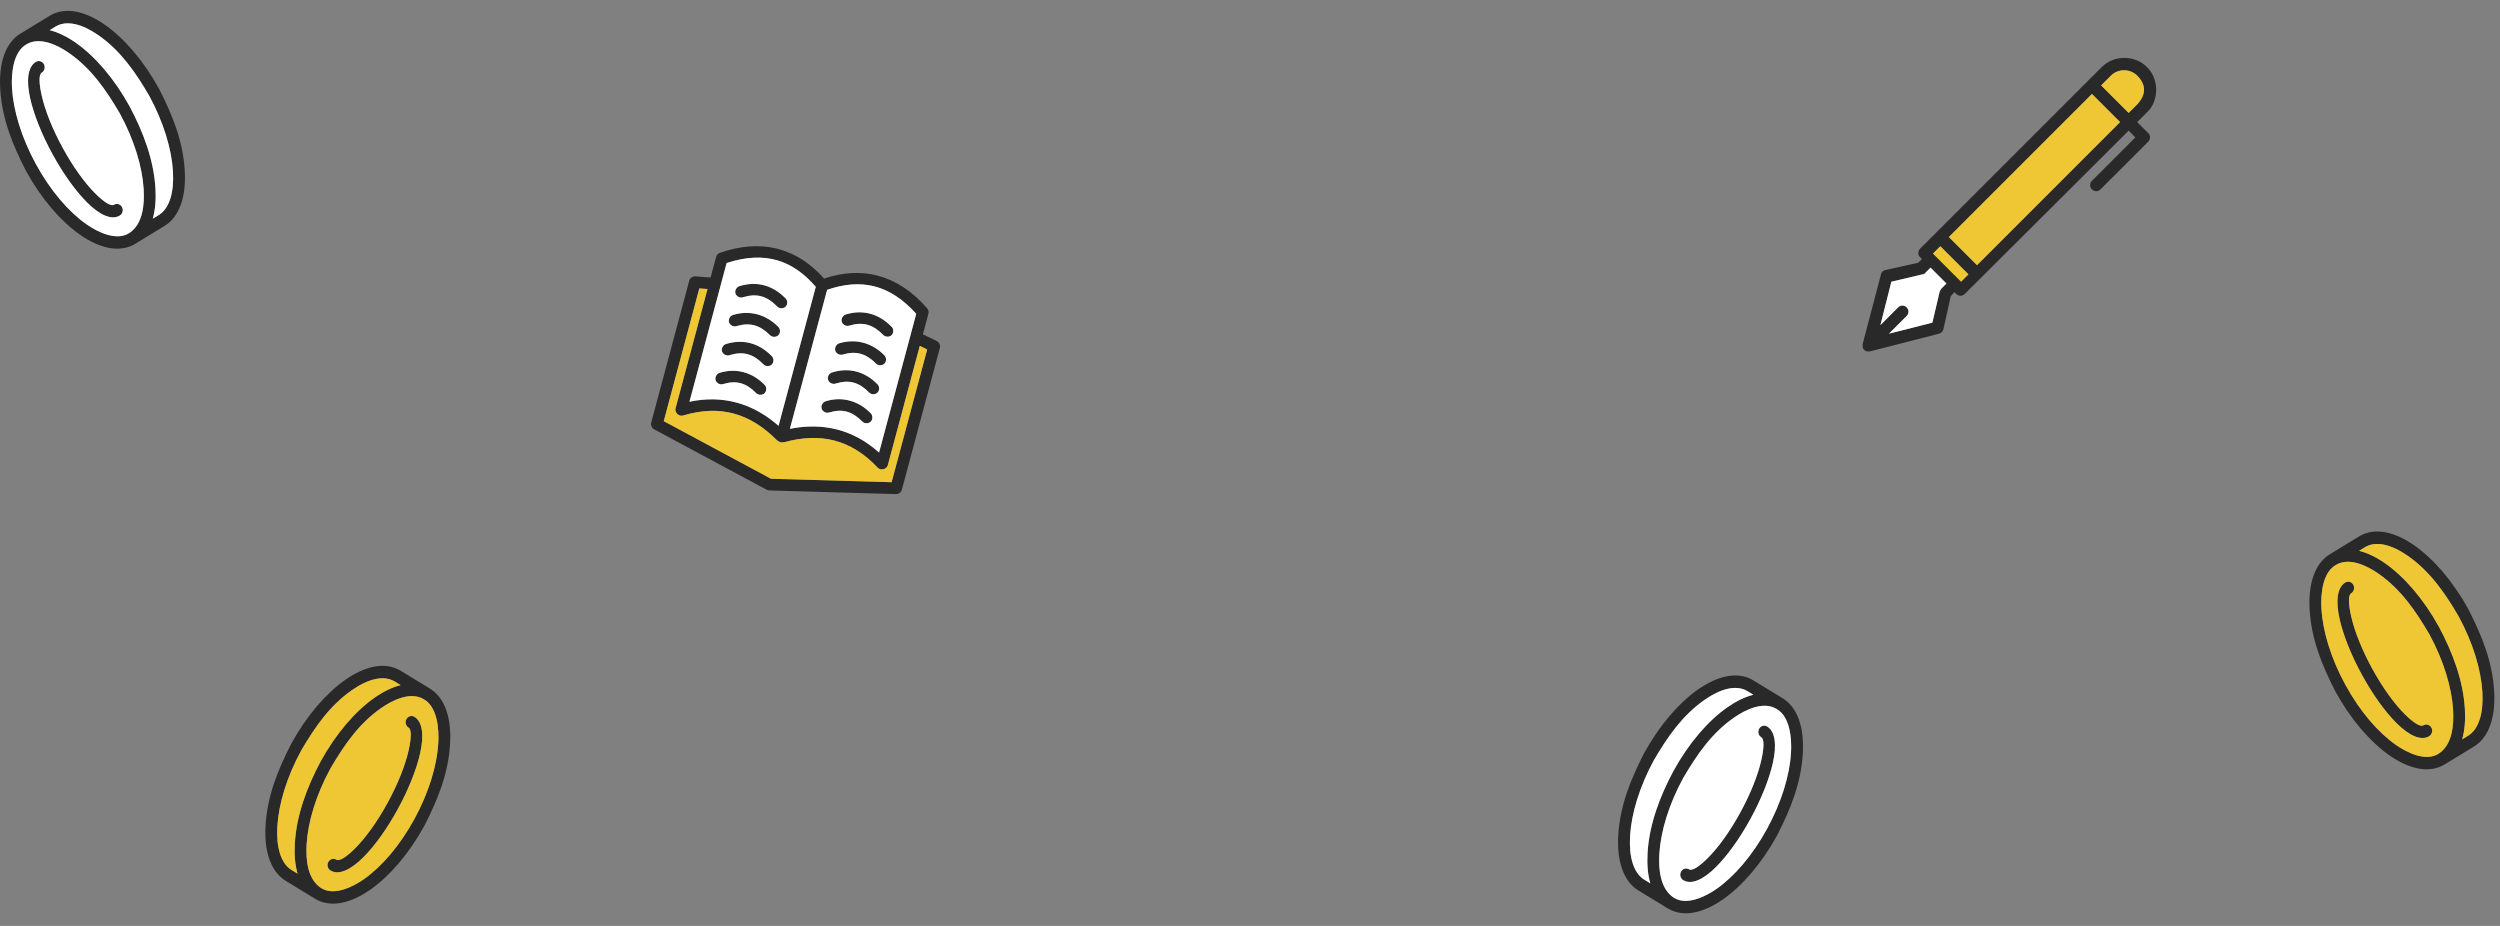 <svg width="189" height="70" viewBox="0 0 189 70" fill="none" xmlns="http://www.w3.org/2000/svg"><rect x="0" y="0" width="189" height="70" fill="#808080" stroke="none"/><g clip-path="url(#clip0_4579_39354)"><path d="M24.82 65.166C24.942 64.94 25.215 64.862 25.429 64.992C25.659 65.132 26.184 64.794 26.846 64.134C27.627 63.355 28.507 62.147 29.3 60.696C30.092 59.247 30.642 57.838 30.89 56.732C31.1 55.797 31.116 55.148 30.887 55.009C30.674 54.88 30.601 54.591 30.723 54.366C30.846 54.14 31.118 54.063 31.332 54.192C31.947 54.567 32.066 55.594 31.762 56.95C31.496 58.136 30.912 59.636 30.073 61.169C29.237 62.7 28.299 63.984 27.458 64.822C26.499 65.778 25.598 66.183 24.985 65.809C24.771 65.679 24.698 65.391 24.82 65.166H24.82ZM24.82 65.166C24.942 64.94 25.215 64.862 25.429 64.992C25.659 65.132 26.184 64.794 26.846 64.134C27.627 63.355 28.507 62.147 29.3 60.696C30.092 59.247 30.642 57.838 30.89 56.732C31.1 55.797 31.116 55.148 30.887 55.009C30.674 54.88 30.601 54.591 30.723 54.366C30.846 54.14 31.118 54.063 31.332 54.192C31.947 54.567 32.066 55.594 31.762 56.95C31.496 58.136 30.912 59.636 30.073 61.169C29.237 62.7 28.299 63.984 27.458 64.822C26.499 65.778 25.598 66.183 24.985 65.809C24.771 65.679 24.698 65.391 24.82 65.166H24.82ZM24.82 65.166C24.942 64.94 25.215 64.862 25.429 64.992C25.659 65.132 26.184 64.794 26.846 64.134C27.627 63.355 28.507 62.147 29.3 60.696C30.092 59.247 30.642 57.838 30.89 56.732C31.1 55.797 31.116 55.148 30.887 55.009C30.674 54.88 30.601 54.591 30.723 54.366C30.846 54.14 31.118 54.063 31.332 54.192C31.947 54.567 32.066 55.594 31.762 56.95C31.496 58.136 30.912 59.636 30.073 61.169C29.237 62.7 28.299 63.984 27.458 64.822C26.499 65.778 25.598 66.183 24.985 65.809C24.771 65.679 24.698 65.391 24.82 65.166H24.82ZM24.82 65.166C24.942 64.94 25.215 64.862 25.429 64.992C25.659 65.132 26.184 64.794 26.846 64.134C27.627 63.355 28.507 62.147 29.3 60.696C30.092 59.247 30.642 57.838 30.89 56.732C31.1 55.797 31.116 55.148 30.887 55.009C30.674 54.88 30.601 54.591 30.723 54.366C30.846 54.14 31.118 54.063 31.332 54.192C31.947 54.567 32.066 55.594 31.762 56.95C31.496 58.136 30.912 59.636 30.073 61.169C29.237 62.7 28.299 63.984 27.458 64.822C26.499 65.778 25.598 66.183 24.985 65.809C24.771 65.679 24.698 65.391 24.82 65.166H24.82ZM20.076 62.42C20.208 60.157 21.007 58.216 22.008 56.248C23.18 54.104 24.659 52.407 26.101 51.397C27.617 50.335 29.121 50.017 30.258 50.69L32.526 52.073H32.526C33.648 52.776 34.14 54.311 34.027 56.23C33.895 58.493 33.097 60.437 32.095 62.403C30.923 64.547 29.444 66.244 28.003 67.254C26.487 68.315 24.985 68.634 23.849 67.964L21.603 66.594C20.463 65.898 19.962 64.354 20.076 62.42ZM24.273 67.134C25.249 67.758 26.673 67.052 27.509 66.466C28.843 65.533 30.219 63.946 31.322 61.929C32.424 59.913 33.036 57.861 33.135 56.175C33.197 55.11 33.064 53.452 32.053 52.873C31.042 52.252 29.674 52.927 28.807 53.534C27.128 54.71 26.024 56.315 24.981 58.095C23.887 60.103 23.279 62.145 23.181 63.826C23.113 64.987 23.238 66.46 24.273 67.134ZM22.05 65.778L22.495 66.049H22.495C22.307 65.39 22.239 64.618 22.289 63.771C22.418 61.569 23.226 59.474 24.236 57.571C25.406 55.439 26.878 53.752 28.313 52.747C28.984 52.277 29.652 51.953 30.287 51.796L29.822 51.512C29.002 51.028 27.829 51.319 26.594 52.184C24.918 53.358 23.808 54.966 22.768 56.744C21.674 58.753 21.066 60.796 20.968 62.476C20.875 64.052 21.229 65.278 22.05 65.778ZM25.429 64.992C25.659 65.132 26.184 64.794 26.846 64.134C27.627 63.355 28.507 62.147 29.3 60.696C30.092 59.247 30.642 57.838 30.89 56.732C31.1 55.797 31.116 55.148 30.887 55.009C30.674 54.88 30.601 54.591 30.723 54.366C30.846 54.14 31.118 54.063 31.332 54.192C31.947 54.567 32.066 55.594 31.762 56.95C31.496 58.136 30.912 59.636 30.073 61.169C29.237 62.7 28.299 63.984 27.458 64.822C26.499 65.778 25.598 66.183 24.985 65.809C24.771 65.679 24.698 65.391 24.82 65.166C24.943 64.94 25.215 64.862 25.429 64.992H25.429Z" fill="#292929"/><path d="M22.05 65.778L22.495 66.049H22.495C22.307 65.39 22.239 64.618 22.289 63.771C22.418 61.569 23.226 59.474 24.236 57.571C25.406 55.439 26.878 53.752 28.313 52.747C28.984 52.277 29.652 51.953 30.287 51.796L29.822 51.512C29.002 51.028 27.829 51.319 26.594 52.184C24.918 53.358 23.807 54.966 22.768 56.744C21.674 58.753 21.066 60.796 20.968 62.476C20.875 64.052 21.228 65.278 22.05 65.778Z" fill="#EFC735"/><path d="M23.182 63.826C23.28 62.145 23.888 60.103 24.982 58.095C26.025 56.315 27.128 54.71 28.808 53.534C29.675 52.927 31.043 52.252 32.054 52.873C33.065 53.452 33.198 55.11 33.136 56.175C33.037 57.861 32.425 59.913 31.323 61.929C30.22 63.946 28.843 65.533 27.51 66.466C26.674 67.052 25.25 67.758 24.274 67.134C23.239 66.46 23.114 64.987 23.182 63.826ZM24.985 65.809C25.599 66.183 26.5 65.778 27.459 64.822C28.299 63.984 29.238 62.7 30.074 61.169C30.912 59.636 31.496 58.136 31.762 56.95C32.067 55.594 31.948 54.567 31.333 54.192C31.119 54.063 30.846 54.14 30.724 54.366C30.601 54.591 30.674 54.88 30.888 55.009C31.117 55.148 31.101 55.797 30.891 56.732C30.642 57.838 30.093 59.247 29.301 60.696C28.508 62.147 27.628 63.355 26.846 64.134C26.185 64.794 25.66 65.132 25.43 64.992C25.216 64.862 24.943 64.94 24.82 65.166C24.698 65.391 24.771 65.679 24.985 65.809H24.985Z" fill="#EFC735"/></g><g clip-path="url(#clip1_4579_39354)"><path d="M9.223 15.651C9.101 15.426 8.828 15.348 8.614 15.478C8.384 15.618 7.859 15.28 7.197 14.62C6.416 13.841 5.536 12.633 4.743 11.182C3.951 9.733 3.401 8.324 3.153 7.218C2.943 6.282 2.927 5.634 3.156 5.495C3.369 5.365 3.442 5.077 3.32 4.851C3.197 4.626 2.925 4.548 2.711 4.678C2.096 5.053 1.977 6.08 2.281 7.436C2.547 8.621 3.131 10.121 3.97 11.655C4.806 13.186 5.744 14.47 6.585 15.308C7.544 16.264 8.445 16.669 9.058 16.294C9.272 16.165 9.345 15.877 9.223 15.651H9.223ZM9.223 15.651C9.101 15.426 8.828 15.348 8.614 15.478C8.384 15.618 7.859 15.28 7.197 14.62C6.416 13.841 5.536 12.633 4.743 11.182C3.951 9.733 3.401 8.324 3.153 7.218C2.943 6.282 2.927 5.634 3.156 5.495C3.369 5.365 3.442 5.077 3.32 4.851C3.197 4.626 2.925 4.548 2.711 4.678C2.096 5.053 1.977 6.08 2.281 7.436C2.547 8.621 3.131 10.121 3.97 11.655C4.806 13.186 5.744 14.47 6.585 15.308C7.544 16.264 8.445 16.669 9.058 16.294C9.272 16.165 9.345 15.877 9.223 15.651H9.223ZM9.223 15.651C9.101 15.426 8.828 15.348 8.614 15.478C8.384 15.618 7.859 15.28 7.197 14.62C6.416 13.841 5.536 12.633 4.743 11.182C3.951 9.733 3.401 8.324 3.153 7.218C2.943 6.282 2.927 5.634 3.156 5.495C3.369 5.365 3.442 5.077 3.32 4.851C3.197 4.626 2.925 4.548 2.711 4.678C2.096 5.053 1.977 6.08 2.281 7.436C2.547 8.621 3.131 10.121 3.97 11.655C4.806 13.186 5.744 14.47 6.585 15.308C7.544 16.264 8.445 16.669 9.058 16.294C9.272 16.165 9.345 15.877 9.223 15.651H9.223ZM9.223 15.651C9.101 15.426 8.828 15.348 8.614 15.478C8.384 15.618 7.859 15.28 7.197 14.62C6.416 13.841 5.536 12.633 4.743 11.182C3.951 9.733 3.401 8.324 3.153 7.218C2.943 6.282 2.927 5.634 3.156 5.495C3.369 5.365 3.442 5.077 3.32 4.851C3.197 4.626 2.925 4.548 2.711 4.678C2.096 5.053 1.977 6.08 2.281 7.436C2.547 8.621 3.131 10.121 3.97 11.655C4.806 13.186 5.744 14.47 6.585 15.308C7.544 16.264 8.445 16.669 9.058 16.294C9.272 16.165 9.345 15.877 9.223 15.651H9.223ZM13.967 12.906C13.835 10.642 13.036 8.702 12.035 6.734C10.863 4.589 9.384 2.892 7.942 1.882C6.426 0.821 4.922 0.502 3.785 1.175L1.517 2.558H1.517C0.395 3.261 -0.097 4.797 0.016 6.716C0.148 8.978 0.946 10.923 1.948 12.888C3.12 15.033 4.599 16.73 6.04 17.74C7.556 18.801 9.058 19.12 10.194 18.449L12.44 17.079C13.58 16.384 14.081 14.839 13.967 12.906ZM9.77 17.62C8.794 18.244 7.37 17.538 6.534 16.952C5.2 16.018 3.824 14.432 2.721 12.415C1.619 10.398 1.007 8.346 0.908 6.661C0.846 5.596 0.979 3.938 1.99 3.359C3.001 2.738 4.369 3.413 5.236 4.02C6.915 5.196 8.019 6.8 9.062 8.58C10.156 10.589 10.764 12.631 10.862 14.312C10.93 15.473 10.805 16.946 9.77 17.62ZM11.993 16.264L11.548 16.535H11.548C11.736 15.876 11.804 15.104 11.754 14.256C11.625 12.055 10.817 9.96 9.807 8.056C8.637 5.925 7.165 4.238 5.73 3.233C5.059 2.763 4.391 2.439 3.756 2.281L4.221 1.997C5.041 1.513 6.213 1.805 7.449 2.67C9.125 3.843 10.236 5.452 11.275 7.23C12.369 9.239 12.977 11.281 13.075 12.962C13.168 14.538 12.815 15.764 11.993 16.264ZM8.614 15.478C8.384 15.618 7.859 15.28 7.197 14.62C6.416 13.841 5.536 12.633 4.743 11.182C3.951 9.733 3.401 8.324 3.153 7.218C2.943 6.282 2.927 5.634 3.156 5.495C3.369 5.365 3.442 5.077 3.32 4.851C3.197 4.626 2.925 4.548 2.711 4.678C2.096 5.053 1.977 6.08 2.281 7.436C2.547 8.621 3.131 10.121 3.97 11.655C4.806 13.186 5.744 14.47 6.585 15.308C7.544 16.264 8.445 16.669 9.058 16.294C9.272 16.165 9.345 15.877 9.223 15.651C9.1 15.426 8.828 15.348 8.614 15.478H8.614Z" fill="#292929"/><path d="M11.993 16.264L11.548 16.535H11.548C11.736 15.876 11.804 15.104 11.754 14.256C11.625 12.055 10.817 9.96 9.807 8.056C8.637 5.925 7.165 4.238 5.73 3.233C5.059 2.763 4.391 2.439 3.756 2.281L4.221 1.997C5.041 1.513 6.214 1.805 7.449 2.67C9.125 3.843 10.236 5.452 11.275 7.23C12.369 9.239 12.977 11.281 13.075 12.962C13.168 14.538 12.815 15.764 11.993 16.264Z" fill="white"/><path d="M10.861 14.312C10.763 12.631 10.155 10.589 9.061 8.58C8.018 6.8 6.915 5.196 5.235 4.02C4.368 3.413 3 2.738 1.989 3.359C0.978 3.938 0.845 5.596 0.907 6.661C1.006 8.346 1.618 10.398 2.72 12.415C3.823 14.432 5.2 16.018 6.533 16.952C7.369 17.538 8.793 18.244 9.769 17.62C10.804 16.946 10.929 15.473 10.861 14.312ZM9.058 16.294C8.444 16.669 7.543 16.264 6.584 15.308C5.744 14.47 4.805 13.186 3.969 11.655C3.131 10.121 2.547 8.621 2.281 7.436C1.976 6.08 2.095 5.053 2.71 4.678C2.924 4.548 3.197 4.626 3.319 4.851C3.442 5.077 3.368 5.365 3.155 5.495C2.926 5.634 2.942 6.282 3.152 7.218C3.401 8.324 3.95 9.733 4.742 11.182C5.535 12.633 6.415 13.841 7.197 14.62C7.858 15.28 8.383 15.618 8.613 15.478C8.827 15.348 9.1 15.426 9.222 15.651C9.345 15.877 9.272 16.165 9.058 16.294H9.058Z" fill="white"/></g><g clip-path="url(#clip2_4579_39354)"><path fill-rule="evenodd" clip-rule="evenodd" d="M58.661 18.778C57.371 18.48 55.949 18.581 54.422 19.114C54.286 19.162 54.177 19.28 54.139 19.419L53.721 20.98L52.567 20.893C52.363 20.878 52.159 21.024 52.106 21.221L49.233 31.945C49.179 32.136 49.273 32.359 49.448 32.454L57.964 37.026C58.024 37.059 58.091 37.076 58.158 37.078L67.733 37.354C67.933 37.362 68.13 37.216 68.181 37.022L71.054 26.299C71.107 26.101 71.003 25.872 70.819 25.783L69.771 25.273L70.187 23.719C70.225 23.58 70.189 23.423 70.095 23.314C68.969 22.007 67.7 21.19 66.337 20.835C65.063 20.504 63.705 20.589 62.3 21.06C61.319 19.95 60.185 19.198 58.916 18.847C58.831 18.823 58.748 18.798 58.662 18.779L58.661 18.778ZM58.777 19.685C59.849 20.001 60.8 20.674 61.674 21.682L58.858 32.191C56.955 30.517 54.682 29.827 52.123 30.372L54.934 19.883C56.378 19.415 57.645 19.351 58.777 19.685ZM66.125 21.654C67.24 21.944 68.278 22.625 69.267 23.724L66.457 34.212C64.511 32.461 62.197 31.92 59.715 32.42L62.531 21.912C63.825 21.464 65.013 21.365 66.125 21.654ZM57.79 21.574C57.214 21.416 56.591 21.426 55.947 21.619C55.701 21.662 55.527 21.945 55.599 22.184C55.672 22.424 55.974 22.563 56.202 22.463C57.226 22.157 57.98 22.39 58.732 23.148C58.888 23.342 59.215 23.361 59.392 23.185C59.568 23.01 59.551 22.681 59.358 22.526C58.898 22.061 58.366 21.733 57.79 21.574ZM65.807 23.723C65.23 23.563 64.606 23.573 63.965 23.767C63.727 23.821 63.566 24.098 63.639 24.331C63.711 24.564 63.999 24.703 64.226 24.613C65.238 24.306 65.998 24.539 66.749 25.296C66.905 25.49 67.233 25.509 67.409 25.334C67.585 25.158 67.568 24.83 67.376 24.674C66.914 24.209 66.385 23.882 65.807 23.723ZM53.488 21.85L51.071 30.872C50.985 31.178 51.325 31.509 51.628 31.416C54.467 30.564 56.728 31.261 58.737 33.285C58.913 33.434 59.088 33.471 59.271 33.436C62.017 32.681 64.33 33.205 66.363 35.365C66.579 35.597 67.04 35.48 67.118 35.172L69.536 26.15L70.095 26.422L67.406 36.455L58.288 36.194L50.18 31.839L52.868 21.806L53.488 21.85ZM57.274 23.769C56.696 23.61 56.071 23.613 55.426 23.805C55.197 23.866 55.046 24.134 55.114 24.361C55.181 24.589 55.455 24.731 55.679 24.656C56.702 24.35 57.464 24.586 58.216 25.343C58.38 25.507 58.68 25.506 58.844 25.342C59.009 25.178 59.008 24.878 58.844 24.714C58.383 24.249 57.852 23.928 57.274 23.769ZM65.291 25.917C64.713 25.758 64.088 25.761 63.444 25.953C63.221 26.021 63.08 26.287 63.148 26.509C63.215 26.732 63.481 26.873 63.703 26.806C64.726 26.5 65.481 26.734 66.233 27.491C66.397 27.655 66.697 27.654 66.862 27.49C67.026 27.326 67.025 27.026 66.861 26.862C66.4 26.397 65.869 26.077 65.291 25.917ZM56.761 25.951C56.182 25.791 55.556 25.803 54.91 26C54.672 26.054 54.512 26.331 54.584 26.564C54.656 26.797 54.945 26.935 55.172 26.846C56.195 26.532 56.953 26.766 57.702 27.53C57.86 27.713 58.175 27.726 58.348 27.557C58.52 27.388 58.513 27.072 58.334 26.91C57.874 26.441 57.34 26.11 56.761 25.951ZM64.778 28.099C64.2 27.939 63.573 27.951 62.927 28.148C62.689 28.202 62.529 28.479 62.601 28.712C62.673 28.945 62.962 29.084 63.189 28.994C64.212 28.68 64.965 28.914 65.705 29.675C65.867 29.842 66.167 29.847 66.334 29.686C66.501 29.524 66.507 29.224 66.345 29.057C65.888 28.588 65.356 28.258 64.778 28.099ZM56.238 28.143C55.66 27.984 55.038 27.989 54.395 28.188C54.173 28.256 54.032 28.521 54.099 28.744C54.167 28.967 54.432 29.108 54.655 29.04C55.669 28.726 56.423 28.957 57.172 29.722C57.336 29.887 57.637 29.889 57.803 29.726C57.968 29.562 57.97 29.261 57.806 29.095C57.346 28.625 56.816 28.303 56.238 28.143ZM64.255 30.292C63.677 30.132 63.056 30.137 62.413 30.336C62.19 30.404 62.049 30.669 62.117 30.892C62.184 31.115 62.45 31.256 62.672 31.188C63.686 30.874 64.447 31.107 65.196 31.872C65.359 32.038 65.66 32.039 65.826 31.875C65.992 31.712 65.994 31.411 65.83 31.245C65.37 30.775 64.834 30.451 64.255 30.292Z" fill="#292929"/><path fill-rule="evenodd" clip-rule="evenodd" d="M66.125 21.654C67.24 21.944 68.278 22.625 69.267 23.724L66.457 34.212C64.511 32.461 62.197 31.92 59.715 32.42L62.531 21.912C63.825 21.464 65.013 21.365 66.125 21.654ZM63.965 23.767C64.606 23.573 65.23 23.563 65.807 23.723C66.385 23.882 66.914 24.209 67.376 24.674C67.568 24.83 67.585 25.158 67.409 25.334C67.233 25.509 66.905 25.49 66.749 25.296C65.998 24.539 65.238 24.306 64.226 24.613C63.999 24.703 63.711 24.564 63.639 24.331C63.566 24.098 63.727 23.821 63.965 23.767ZM63.444 25.953C64.088 25.761 64.713 25.758 65.291 25.917C65.869 26.077 66.4 26.397 66.861 26.862C67.025 27.026 67.026 27.326 66.862 27.49C66.697 27.654 66.397 27.655 66.233 27.491C65.481 26.734 64.726 26.5 63.703 26.806C63.481 26.873 63.215 26.732 63.148 26.509C63.08 26.287 63.221 26.021 63.444 25.953ZM62.927 28.148C63.573 27.951 64.2 27.939 64.778 28.099C65.356 28.258 65.888 28.588 66.345 29.057C66.507 29.224 66.501 29.524 66.334 29.686C66.167 29.847 65.867 29.842 65.705 29.675C64.965 28.914 64.212 28.68 63.189 28.994C62.962 29.084 62.673 28.945 62.601 28.712C62.529 28.479 62.689 28.202 62.927 28.148ZM62.413 30.336C63.056 30.137 63.677 30.132 64.255 30.292C64.834 30.451 65.37 30.775 65.83 31.245C65.994 31.411 65.992 31.712 65.826 31.875C65.66 32.039 65.359 32.038 65.196 31.872C64.447 31.107 63.686 30.874 62.672 31.188C62.45 31.256 62.184 31.115 62.117 30.892C62.049 30.669 62.19 30.404 62.413 30.336Z" fill="white"/><path fill-rule="evenodd" clip-rule="evenodd" d="M58.777 19.685C59.849 20.001 60.8 20.674 61.674 21.682L58.858 32.191C56.955 30.517 54.682 29.827 52.123 30.372L54.934 19.883C56.378 19.415 57.645 19.351 58.777 19.685ZM55.947 21.619C56.591 21.426 57.214 21.416 57.79 21.574C58.366 21.733 58.898 22.061 59.358 22.526C59.551 22.681 59.568 23.01 59.392 23.185C59.215 23.361 58.888 23.342 58.732 23.148C57.98 22.39 57.226 22.157 56.202 22.463C55.974 22.563 55.672 22.424 55.599 22.184C55.527 21.945 55.701 21.662 55.947 21.619ZM55.426 23.805C56.071 23.613 56.696 23.61 57.274 23.769C57.852 23.928 58.383 24.249 58.844 24.714C59.008 24.878 59.009 25.178 58.844 25.342C58.68 25.506 58.38 25.507 58.216 25.343C57.464 24.586 56.702 24.35 55.679 24.656C55.455 24.731 55.181 24.589 55.114 24.361C55.046 24.134 55.197 23.866 55.426 23.805ZM54.91 26C55.556 25.803 56.182 25.791 56.761 25.951C57.34 26.11 57.874 26.441 58.334 26.91C58.513 27.072 58.52 27.388 58.348 27.557C58.175 27.726 57.86 27.713 57.702 27.53C56.953 26.766 56.195 26.532 55.172 26.846C54.945 26.935 54.656 26.797 54.584 26.564C54.512 26.331 54.672 26.054 54.91 26ZM54.395 28.188C55.038 27.989 55.66 27.984 56.238 28.143C56.816 28.303 57.346 28.625 57.806 29.095C57.97 29.261 57.968 29.562 57.803 29.726C57.637 29.889 57.336 29.887 57.172 29.722C56.423 28.957 55.669 28.726 54.655 29.04C54.432 29.108 54.167 28.967 54.099 28.744C54.032 28.521 54.173 28.256 54.395 28.188Z" fill="white"/><path d="M53.488 21.85L51.071 30.872C50.985 31.178 51.325 31.509 51.628 31.416C54.467 30.564 56.728 31.261 58.737 33.285C58.913 33.434 59.088 33.471 59.271 33.436C62.017 32.681 64.33 33.205 66.363 35.365C66.579 35.597 67.04 35.48 67.118 35.172L69.536 26.15L70.095 26.422L67.406 36.455L58.288 36.194L50.18 31.839L52.868 21.806L53.488 21.85Z" fill="#EFC735"/></g><g clip-path="url(#clip3_4579_39354)"><path d="M183.815 55.011C183.692 54.785 183.419 54.707 183.206 54.837C182.976 54.977 182.451 54.639 181.789 53.979C181.008 53.2 180.128 51.992 179.335 50.541C178.543 49.092 177.993 47.683 177.745 46.577C177.535 45.642 177.519 44.993 177.747 44.854C177.961 44.724 178.034 44.436 177.912 44.211C177.789 43.985 177.516 43.908 177.303 44.037C176.688 44.412 176.568 45.439 176.873 46.795C177.139 47.98 177.723 49.481 178.561 51.014C179.398 52.545 180.336 53.829 181.177 54.667C182.136 55.623 183.036 56.028 183.65 55.654C183.864 55.524 183.937 55.236 183.815 55.011H183.815ZM183.815 55.011C183.692 54.785 183.419 54.707 183.206 54.837C182.976 54.977 182.451 54.639 181.789 53.979C181.008 53.2 180.128 51.992 179.335 50.541C178.543 49.092 177.993 47.683 177.745 46.577C177.535 45.642 177.519 44.993 177.747 44.854C177.961 44.724 178.034 44.436 177.912 44.211C177.789 43.985 177.516 43.908 177.303 44.037C176.688 44.412 176.568 45.439 176.873 46.795C177.139 47.98 177.723 49.481 178.561 51.014C179.398 52.545 180.336 53.829 181.177 54.667C182.136 55.623 183.036 56.028 183.65 55.654C183.864 55.524 183.937 55.236 183.815 55.011H183.815ZM183.815 55.011C183.692 54.785 183.419 54.707 183.206 54.837C182.976 54.977 182.451 54.639 181.789 53.979C181.008 53.2 180.128 51.992 179.335 50.541C178.543 49.092 177.993 47.683 177.745 46.577C177.535 45.642 177.519 44.993 177.747 44.854C177.961 44.724 178.034 44.436 177.912 44.211C177.789 43.985 177.516 43.908 177.303 44.037C176.688 44.412 176.568 45.439 176.873 46.795C177.139 47.98 177.723 49.481 178.561 51.014C179.398 52.545 180.336 53.829 181.177 54.667C182.136 55.623 183.036 56.028 183.65 55.654C183.864 55.524 183.937 55.236 183.815 55.011H183.815ZM183.815 55.011C183.692 54.785 183.419 54.707 183.206 54.837C182.976 54.977 182.451 54.639 181.789 53.979C181.008 53.2 180.128 51.992 179.335 50.541C178.543 49.092 177.993 47.683 177.745 46.577C177.535 45.642 177.519 44.993 177.747 44.854C177.961 44.724 178.034 44.436 177.912 44.211C177.789 43.985 177.516 43.908 177.303 44.037C176.688 44.412 176.568 45.439 176.873 46.795C177.139 47.98 177.723 49.481 178.561 51.014C179.398 52.545 180.336 53.829 181.177 54.667C182.136 55.623 183.036 56.028 183.65 55.654C183.864 55.524 183.937 55.236 183.815 55.011H183.815ZM188.559 52.265C188.427 50.002 187.627 48.061 186.627 46.093C185.455 43.949 183.976 42.252 182.534 41.242C181.018 40.18 179.514 39.862 178.377 40.534L176.109 41.918H176.109C174.987 42.621 174.495 44.156 174.607 46.075C174.74 48.337 175.538 50.282 176.54 52.248C177.712 54.392 179.191 56.089 180.632 57.099C182.147 58.16 183.649 58.479 184.786 57.809L187.032 56.439C188.172 55.743 188.672 54.199 188.559 52.265ZM184.362 56.979C183.386 57.603 181.962 56.897 181.126 56.312C179.792 55.378 178.416 53.791 177.313 51.774C176.211 49.758 175.599 47.706 175.5 46.02C175.438 44.955 175.571 43.297 176.582 42.718C177.593 42.097 178.961 42.772 179.828 43.379C181.507 44.555 182.611 46.16 183.654 47.94C184.747 49.948 185.355 51.99 185.454 53.671C185.522 54.832 185.397 56.305 184.362 56.979ZM186.585 55.623L186.14 55.894H186.14C186.328 55.235 186.396 54.463 186.346 53.615C186.217 51.414 185.409 49.319 184.399 47.416C183.229 45.284 181.757 43.597 180.321 42.592C179.651 42.122 178.982 41.798 178.348 41.641L178.813 41.357C179.633 40.873 180.805 41.164 182.041 42.029C183.717 43.203 184.827 44.811 185.867 46.589C186.96 48.598 187.569 50.641 187.667 52.321C187.759 53.897 187.406 55.123 186.585 55.623ZM183.206 54.837C182.976 54.977 182.451 54.639 181.789 53.979C181.008 53.2 180.128 51.992 179.335 50.541C178.543 49.092 177.993 47.683 177.745 46.577C177.535 45.642 177.519 44.993 177.747 44.854C177.961 44.724 178.034 44.436 177.912 44.211C177.789 43.985 177.516 43.908 177.303 44.037C176.688 44.412 176.568 45.439 176.873 46.795C177.139 47.98 177.723 49.481 178.561 51.014C179.398 52.545 180.336 53.829 181.177 54.667C182.136 55.623 183.036 56.028 183.65 55.654C183.864 55.524 183.937 55.236 183.815 55.011C183.692 54.785 183.419 54.707 183.206 54.837H183.206Z" fill="#292929"/><path d="M186.585 55.623L186.14 55.894H186.14C186.328 55.235 186.396 54.463 186.346 53.615C186.217 51.414 185.409 49.319 184.399 47.416C183.229 45.284 181.757 43.597 180.322 42.592C179.651 42.122 178.983 41.798 178.348 41.641L178.813 41.357C179.633 40.873 180.805 41.164 182.041 42.029C183.717 43.203 184.827 44.811 185.867 46.589C186.961 48.598 187.569 50.641 187.667 52.321C187.759 53.897 187.406 55.123 186.585 55.623Z" fill="#EFC735"/><path d="M185.453 53.671C185.355 51.99 184.747 49.948 183.653 47.94C182.61 46.16 181.506 44.555 179.827 43.379C178.96 42.772 177.592 42.097 176.581 42.718C175.57 43.297 175.437 44.955 175.499 46.02C175.598 47.706 176.21 49.758 177.312 51.774C178.415 53.791 179.791 55.378 181.125 56.312C181.961 56.897 183.385 57.603 184.361 56.979C185.396 56.305 185.521 54.832 185.453 53.671ZM183.65 55.654C183.036 56.028 182.135 55.623 181.176 54.667C180.335 53.829 179.397 52.545 178.561 51.014C177.723 49.481 177.138 47.98 176.872 46.795C176.568 45.439 176.687 44.412 177.302 44.037C177.516 43.908 177.789 43.985 177.911 44.211C178.034 44.436 177.96 44.724 177.747 44.854C177.518 44.993 177.534 45.642 177.744 46.577C177.992 47.683 178.542 49.092 179.334 50.541C180.127 51.992 181.007 53.2 181.788 53.979C182.45 54.639 182.975 54.977 183.205 54.837C183.419 54.707 183.692 54.785 183.814 55.011C183.937 55.236 183.863 55.524 183.65 55.654H183.65Z" fill="#EFC735"/></g><g clip-path="url(#clip4_4579_39354)"><path d="M127.085 65.895C127.208 65.67 127.481 65.592 127.694 65.722C127.925 65.862 128.45 65.524 129.111 64.864C129.892 64.085 130.773 62.877 131.566 61.426C132.358 59.977 132.907 58.568 133.156 57.462C133.366 56.526 133.382 55.878 133.153 55.739C132.939 55.609 132.866 55.321 132.989 55.095C133.111 54.87 133.384 54.792 133.598 54.922C134.213 55.297 134.332 56.324 134.027 57.68C133.761 58.865 133.177 60.365 132.339 61.899C131.503 63.43 130.564 64.713 129.724 65.552C128.765 66.508 127.864 66.912 127.25 66.538C127.036 66.409 126.963 66.121 127.086 65.895H127.085ZM127.085 65.895C127.208 65.67 127.481 65.592 127.694 65.722C127.925 65.862 128.45 65.524 129.111 64.864C129.892 64.085 130.773 62.877 131.566 61.426C132.358 59.977 132.907 58.568 133.156 57.462C133.366 56.526 133.382 55.878 133.153 55.739C132.939 55.609 132.866 55.321 132.989 55.095C133.111 54.87 133.384 54.792 133.598 54.922C134.213 55.297 134.332 56.324 134.027 57.68C133.761 58.865 133.177 60.365 132.339 61.899C131.503 63.43 130.564 64.713 129.724 65.552C128.765 66.508 127.864 66.912 127.25 66.538C127.036 66.409 126.963 66.121 127.086 65.895H127.085ZM127.085 65.895C127.208 65.67 127.481 65.592 127.694 65.722C127.925 65.862 128.45 65.524 129.111 64.864C129.892 64.085 130.773 62.877 131.566 61.426C132.358 59.977 132.907 58.568 133.156 57.462C133.366 56.526 133.382 55.878 133.153 55.739C132.939 55.609 132.866 55.321 132.989 55.095C133.111 54.87 133.384 54.792 133.598 54.922C134.213 55.297 134.332 56.324 134.027 57.68C133.761 58.865 133.177 60.365 132.339 61.899C131.503 63.43 130.564 64.713 129.724 65.552C128.765 66.508 127.864 66.912 127.25 66.538C127.036 66.409 126.963 66.121 127.086 65.895H127.085ZM127.085 65.895C127.208 65.67 127.481 65.592 127.694 65.722C127.925 65.862 128.45 65.524 129.111 64.864C129.892 64.085 130.773 62.877 131.566 61.426C132.358 59.977 132.907 58.568 133.156 57.462C133.366 56.526 133.382 55.878 133.153 55.739C132.939 55.609 132.866 55.321 132.989 55.095C133.111 54.87 133.384 54.792 133.598 54.922C134.213 55.297 134.332 56.324 134.027 57.68C133.761 58.865 133.177 60.365 132.339 61.899C131.503 63.43 130.564 64.713 129.724 65.552C128.765 66.508 127.864 66.912 127.25 66.538C127.036 66.409 126.963 66.121 127.086 65.895H127.085ZM122.341 63.15C122.474 60.886 123.273 58.946 124.274 56.978C125.446 54.833 126.924 53.136 128.366 52.126C129.883 51.065 131.387 50.746 132.523 51.419L134.792 52.802H134.792C135.914 53.505 136.405 55.041 136.293 56.96C136.16 59.222 135.363 61.167 134.361 63.132C133.189 65.277 131.71 66.974 130.268 67.984C128.753 69.045 127.251 69.364 126.114 68.693L123.868 67.323C122.728 66.628 122.228 65.084 122.341 63.15ZM126.538 67.864C127.515 68.488 128.939 67.781 129.775 67.196C131.108 66.262 132.485 64.676 133.587 62.659C134.689 60.642 135.302 58.59 135.4 56.904C135.463 55.84 135.33 54.182 134.319 53.603C133.307 52.982 131.94 53.657 131.073 54.264C129.393 55.44 128.29 57.044 127.246 58.824C126.153 60.833 125.545 62.875 125.447 64.555C125.379 65.717 125.504 67.19 126.538 67.864ZM124.315 66.507L124.761 66.779H124.761C124.573 66.12 124.505 65.348 124.554 64.5C124.683 62.299 125.491 60.204 126.502 58.3C127.672 56.169 129.144 54.482 130.579 53.477C131.25 53.007 131.918 52.683 132.553 52.525L132.088 52.241C131.268 51.757 130.095 52.049 128.86 52.914C127.184 54.087 126.073 55.696 125.033 57.474C123.94 59.483 123.332 61.525 123.233 63.206C123.141 64.782 123.494 66.008 124.315 66.507ZM127.694 65.722C127.925 65.862 128.45 65.524 129.111 64.864C129.892 64.085 130.773 62.877 131.566 61.426C132.358 59.977 132.907 58.568 133.156 57.462C133.366 56.526 133.382 55.878 133.153 55.739C132.939 55.609 132.866 55.321 132.989 55.095C133.111 54.87 133.384 54.792 133.598 54.922C134.213 55.297 134.332 56.324 134.027 57.68C133.761 58.865 133.177 60.365 132.339 61.899C131.503 63.43 130.564 64.713 129.724 65.552C128.765 66.508 127.864 66.912 127.25 66.538C127.036 66.409 126.963 66.121 127.086 65.895C127.208 65.67 127.481 65.592 127.695 65.722H127.694Z" fill="#292929"/><path d="M124.315 66.507L124.761 66.779H124.761C124.573 66.12 124.505 65.348 124.554 64.5C124.683 62.299 125.491 60.204 126.502 58.3C127.672 56.169 129.143 54.482 130.579 53.477C131.25 53.007 131.918 52.683 132.553 52.525L132.087 52.241C131.267 51.757 130.095 52.049 128.859 52.914C127.184 54.087 126.073 55.696 125.033 57.474C123.94 59.483 123.332 61.525 123.233 63.206C123.141 64.782 123.494 66.008 124.315 66.507Z" fill="white"/><path d="M125.447 64.556C125.546 62.875 126.154 60.833 127.247 58.824C128.291 57.044 129.394 55.44 131.073 54.264C131.94 53.657 133.308 52.982 134.319 53.603C135.331 54.182 135.463 55.84 135.401 56.904C135.303 58.59 134.69 60.642 133.588 62.659C132.486 64.676 131.109 66.262 129.775 67.196C128.94 67.781 127.515 68.488 126.539 67.864C125.505 67.19 125.379 65.717 125.447 64.556ZM127.251 66.538C127.865 66.912 128.766 66.508 129.725 65.552C130.565 64.713 131.503 63.43 132.34 61.899C133.178 60.365 133.762 58.865 134.028 57.68C134.333 56.324 134.214 55.297 133.598 54.922C133.385 54.792 133.112 54.87 132.989 55.095C132.867 55.321 132.94 55.609 133.154 55.739C133.382 55.878 133.366 56.526 133.157 57.462C132.908 58.568 132.358 59.977 131.566 61.426C130.773 62.877 129.893 64.085 129.112 64.864C128.45 65.524 127.925 65.862 127.695 65.722C127.482 65.592 127.209 65.67 127.086 65.895C126.964 66.121 127.037 66.409 127.251 66.538H127.251Z" fill="white"/></g><g clip-path="url(#clip5_4579_39354)"><path d="M146.596 25.225C146.78 25.179 146.873 25.04 146.919 24.901L147.474 22.405L147.751 22.082L147.89 22.221C148.074 22.405 148.352 22.405 148.537 22.221L160.926 9.878L161.434 10.386L158.152 13.668C157.967 13.853 157.967 14.13 158.152 14.316C158.337 14.5 158.614 14.5 158.799 14.316L162.405 10.71C162.497 10.617 162.544 10.479 162.544 10.386C162.544 10.247 162.498 10.154 162.405 10.062L161.573 9.23L162.312 8.491C162.774 8.075 163.006 7.428 163.006 6.78C163.006 6.134 162.774 5.532 162.312 5.07C161.388 4.145 159.816 4.145 158.891 5.07L145.162 18.799C145.069 18.892 145.023 19.031 145.023 19.123C145.023 19.262 145.069 19.354 145.162 19.446L145.301 19.585L145.023 19.862L142.527 20.417C142.342 20.463 142.204 20.602 142.204 20.74L140.817 26.011C140.771 26.381 140.956 26.612 141.372 26.566L146.596 25.225ZM159.539 5.763C160.094 5.163 161.064 5.163 161.619 5.763C162.267 6.457 162.22 7.15 161.619 7.844L160.926 8.537L158.845 6.457L159.539 5.763ZM158.152 7.104L160.278 9.23L149.461 20.047L147.335 17.921L158.152 7.104ZM146.133 19.169L146.687 18.615L148.814 20.741L148.259 21.296L146.133 19.169ZM143.498 23.237L142.157 24.578L142.989 21.296L145.347 20.741C145.439 20.741 145.531 20.695 145.578 20.602L145.948 20.232L147.15 21.434L146.78 21.805C146.734 21.85 146.687 21.943 146.641 22.036L146.087 24.393L142.804 25.226L144.145 23.885C144.33 23.7 144.33 23.423 144.145 23.237C143.961 23.053 143.683 23.053 143.498 23.237Z" fill="#292929"/><path d="M159.539 5.763C160.094 5.163 161.064 5.163 161.619 5.763C162.267 6.457 162.22 7.15 161.619 7.844L160.926 8.537L158.845 6.457L159.539 5.763Z" fill="#EFC735"/><path d="M158.152 7.104L160.278 9.23L149.461 20.047L147.335 17.921L158.152 7.104Z" fill="#EFC735"/><path d="M146.133 19.169L146.687 18.615L148.814 20.741L148.259 21.296L146.133 19.169Z" fill="#EFC735"/><path d="M143.498 23.237L142.157 24.578L142.989 21.296L145.347 20.741C145.439 20.741 145.531 20.695 145.578 20.602L145.948 20.232L147.15 21.434L146.78 21.805C146.734 21.85 146.687 21.943 146.641 22.036L146.087 24.393L142.804 25.226L144.145 23.885C144.33 23.7 144.33 23.423 144.145 23.237C143.961 23.053 143.683 23.053 143.498 23.237Z" fill="white"/></g><defs><clipPath id="clip0_4579_39354"><rect width="13.983" height="17.978" fill="white" transform="matrix(-1 0 0 1 34.043 50.337)"/></clipPath><clipPath id="clip1_4579_39354"><rect width="13.983" height="17.978" fill="white" transform="translate(0 0.822)"/></clipPath><clipPath id="clip2_4579_39354"><rect width="22.189" height="22.189" fill="white" transform="translate(52.478 14.859) rotate(15)"/></clipPath><clipPath id="clip3_4579_39354"><rect width="13.983" height="17.978" fill="white" transform="translate(174.592 40.182)"/></clipPath><clipPath id="clip4_4579_39354"><rect width="13.983" height="17.978" fill="white" transform="matrix(-1 0 0 1 136.309 51.066)"/></clipPath><clipPath id="clip5_4579_39354"><rect width="22.189" height="22.189" fill="white" transform="translate(163.006 4.377) rotate(90)"/></clipPath></defs></svg>